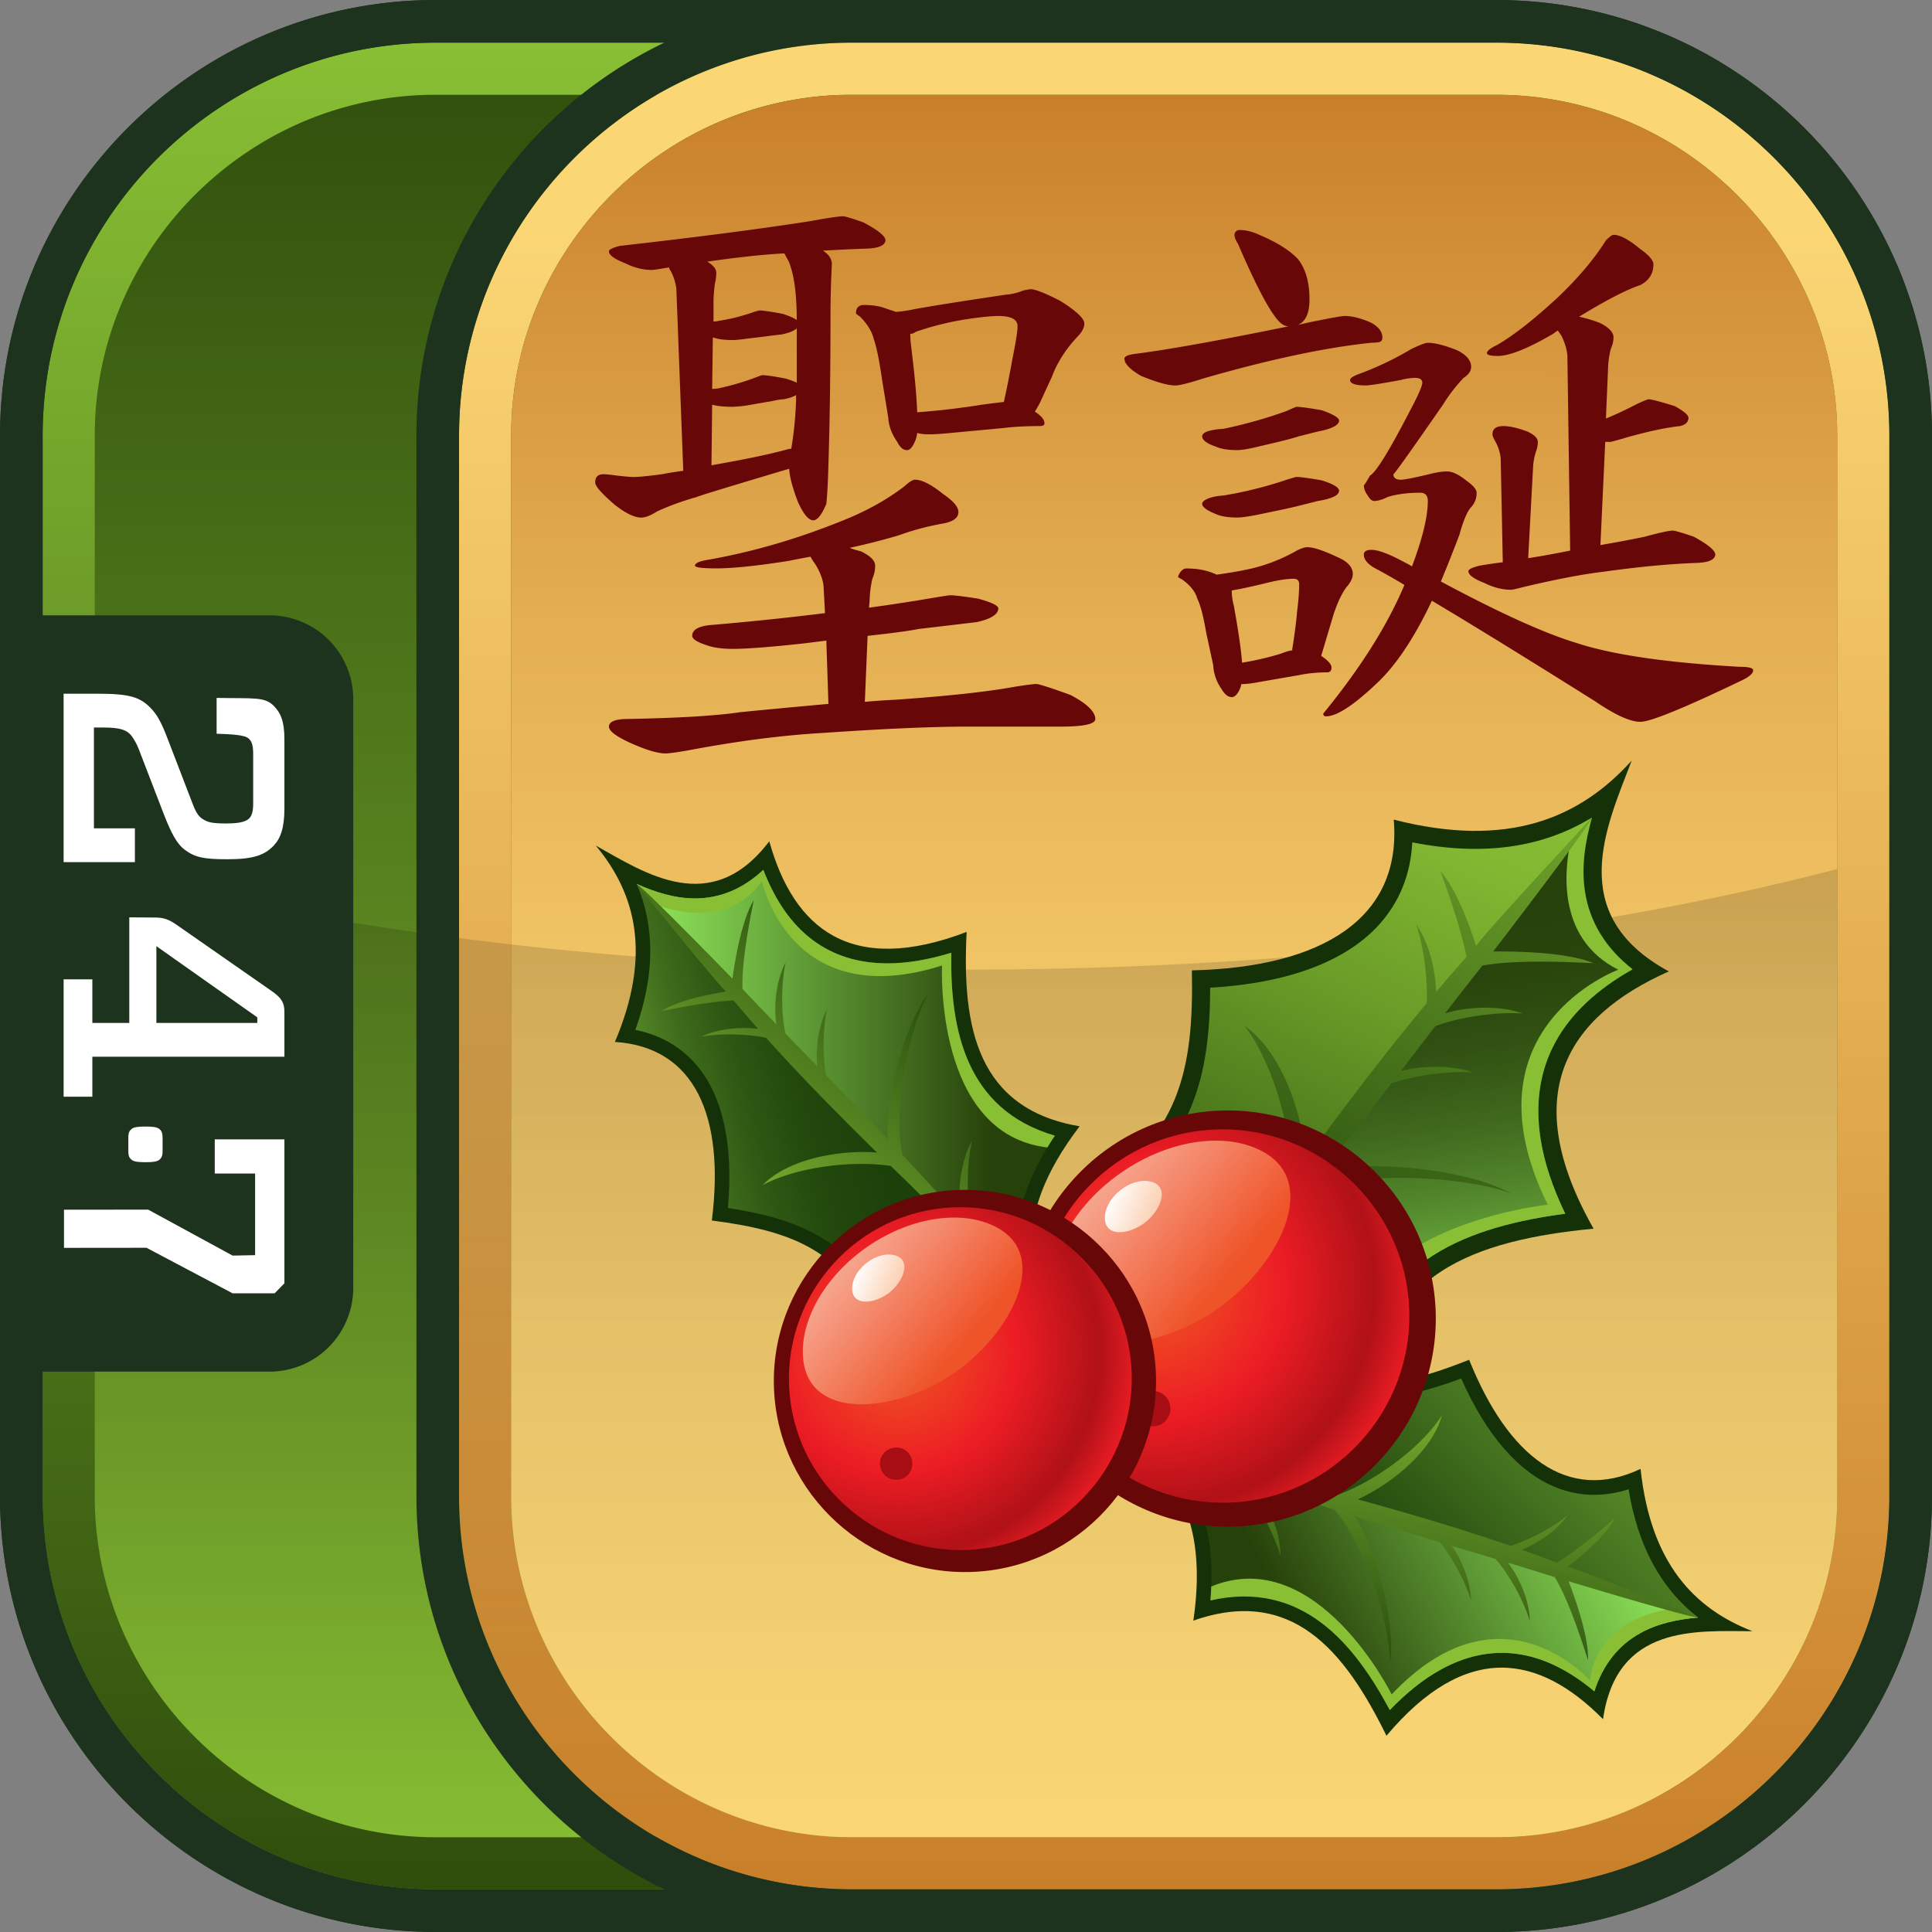 <svg xmlns="http://www.w3.org/2000/svg" width="90" height="90" xmlns:xlink="http://www.w3.org/1999/xlink" viewBox="0 0 90 90"><rect x="0" y="0" width="90" height="90" fill="#808080" stroke="none"/><defs><linearGradient id="f" x1="149.589" y1="45.869" x2="120.164" y2="-34.974" gradientTransform="rotate(20 -22.225 -229.629)" gradientUnits="userSpaceOnUse"><stop offset="0" stop-color="#88bf34"/><stop offset="1" stop-color="#2f4e0c"/></linearGradient><linearGradient id="g" x1="1468.152" y1="149.312" x2="1468.152" y2="63.286" gradientTransform="translate(-1423.152 -61.299)" gradientUnits="userSpaceOnUse"><stop offset="0" stop-color="#2f4e0c"/><stop offset="1" stop-color="#88bf34"/></linearGradient><linearGradient id="h" x1="1477.85" y1="149.312" x2="1477.85" y2="63.286" gradientTransform="translate(-1423.152 -61.299)" gradientUnits="userSpaceOnUse"><stop offset="0" stop-color="#c97f29"/><stop offset=".9" stop-color="#fbd675"/></linearGradient><linearGradient id="i" x1="157.87" y1="40.267" x2="130.107" y2="-36.01" gradientTransform="rotate(20 -22.225 -229.629)" gradientUnits="userSpaceOnUse"><stop offset=".1" stop-color="#fbd675"/><stop offset=".288" stop-color="#f8d171"/><stop offset=".484" stop-color="#f1c566"/><stop offset=".682" stop-color="#e5b054"/><stop offset=".882" stop-color="#d4933b"/><stop offset="1" stop-color="#c97f29"/></linearGradient><linearGradient id="j" x1="1468.152" y1="146.885" x2="1468.152" y2="101.781" gradientTransform="translate(-1423.152 -61.299)" gradientUnits="userSpaceOnUse"><stop offset="0" stop-opacity="0"/><stop offset="1" stop-opacity=".15"/></linearGradient><linearGradient id="k" x1="-3373.846" y1="544.239" x2="-3359.868" y2="540.494" gradientTransform="rotate(150.961 -1588.852 751.123)" gradientUnits="userSpaceOnUse"><stop offset="0" stop-color="#548627"/><stop offset=".8" stop-color="#1a3e09"/></linearGradient><linearGradient id="a" x1="-3355.672" y1="541.802" x2="-3375.154" y2="541.802" gradientTransform="rotate(150.961 -1588.852 751.123)" gradientUnits="userSpaceOnUse"><stop offset=".15" stop-color="#27410a"/><stop offset="1" stop-color="#92eb5d"/></linearGradient><linearGradient id="b" data-name="GradientFill 2" x1="2428.416" y1="595.486" x2="2417.917" y2="582.301" gradientTransform="scale(1 -1) rotate(27.568 2590.422 -4544.733)" gradientUnits="userSpaceOnUse"><stop offset="0" stop-color="#88bf34"/><stop offset="1" stop-color="#1a3e09"/></linearGradient><linearGradient id="l" x1="-1976.044" y1="-959.809" x2="-1949.105" y2="-941.987" gradientTransform="rotate(81.513 -1531.184 723.862)" gradientUnits="userSpaceOnUse"><stop offset="0" stop-color="#88bf34"/><stop offset=".14" stop-color="#80b631"/><stop offset=".369" stop-color="#6b9d28"/><stop offset=".657" stop-color="#49761b"/><stop offset=".991" stop-color="#1b3f09"/><stop offset="1" stop-color="#1a3e09"/></linearGradient><linearGradient id="m" x1="-1948.506" y1="-953.364" x2="-1972.521" y2="-953.364" gradientTransform="rotate(81.513 -1531.184 723.862)" gradientUnits="userSpaceOnUse"><stop offset="0" stop-color="#92eb5d"/><stop offset=".056" stop-color="#84d652"/><stop offset=".19" stop-color="#68a83c"/><stop offset=".326" stop-color="#50832a"/><stop offset=".46" stop-color="#3e661c"/><stop offset=".593" stop-color="#315112"/><stop offset=".724" stop-color="#29450c"/><stop offset=".85" stop-color="#27410a"/></linearGradient><linearGradient id="n" x1="1077.123" y1="-955.792" x2="1038.666" y2="-929.836" gradientTransform="scale(-1 1) rotate(-82.983 1057.956 188.489)" gradientUnits="userSpaceOnUse"><stop offset="0" stop-color="#88bf34"/><stop offset=".8" stop-color="#1a3e09"/></linearGradient><linearGradient id="o" x1="152.154" y1="196.259" x2="166.132" y2="192.514" gradientTransform="translate(-121.186 -143.163)" gradientUnits="userSpaceOnUse"><stop offset="0" stop-color="#548627"/><stop offset=".003" stop-color="#538526"/><stop offset=".138" stop-color="#3e6b1b"/><stop offset=".287" stop-color="#2e5713"/><stop offset=".455" stop-color="#22480d"/><stop offset=".66" stop-color="#1c400a"/><stop offset="1" stop-color="#1a3e09"/></linearGradient><linearGradient id="p" x1="170.328" y1="193.822" x2="150.847" y2="193.822" gradientTransform="translate(-121.186 -143.163)" xlink:href="#a"/><linearGradient id="q" data-name="GradientFill 2" x1="-1087.495" y1="157.148" x2="-1097.993" y2="143.963" gradientTransform="scale(-1 1) rotate(-1.47 -4450.502 -40971.394)" xlink:href="#b"/><linearGradient id="c" data-name="GradientFill 4" x1="-1127.78" y1="203.086" x2="-1116.113" y2="193.297" gradientTransform="matrix(-1 0 0 1 -1070.892 -143.163)" gradientUnits="userSpaceOnUse"><stop offset="0" stop-color="#ef5328"/><stop offset="1" stop-color="#fff"/></linearGradient><linearGradient id="d" data-name="GradientFill 3" x1="-1125.644" y1="200.251" x2="-1122.567" y2="198.881" gradientTransform="matrix(-1 0 0 1 -1070.892 -143.163)" gradientUnits="userSpaceOnUse"><stop offset="0" stop-color="#faba8f"/><stop offset="1" stop-color="#fff"/></linearGradient><linearGradient id="s" data-name="GradientFill 4" x1="-1115.565" y1="206.116" x2="-1104.851" y2="197.125" xlink:href="#c"/><linearGradient id="t" data-name="GradientFill 3" x1="-1113.603" y1="203.512" x2="-1110.777" y2="202.254" xlink:href="#d"/><radialGradient id="e" data-name="GradientFill 6" cx="-1124.65" cy="203.147" fx="-1124.65" fy="203.147" r="15.538" gradientTransform="matrix(-1 0 0 1 -1070.892 -143.163)" gradientUnits="userSpaceOnUse"><stop offset="0" stop-color="#f05a22"/><stop offset=".39" stop-color="#ec1c24"/><stop offset=".66" stop-color="#b01117"/><stop offset=".79" stop-color="#ec1c24"/><stop offset="1" stop-color="#f05a22"/></radialGradient><radialGradient id="r" data-name="GradientFill 6" cx="-1112.691" cy="206.171" fx="-1112.691" fy="206.171" r="14.27" xlink:href="#e"/></defs><path d="M89.998 69.701 90 20.3C90 9.109 80.896.003 69.701.002L20.3 0C9.106 0 .001 9.108.002 20.299L0 69.7c0 11.194 9.108 20.299 20.299 20.298L69.7 90c11.194 0 20.299-9.108 20.298-20.299Z" fill="#1d331d"/><path d="m88.015 69.704.002-49.401c-.003-10.1-8.216-18.313-18.314-18.314l-49.401-.002c-10.099 0-18.313 8.216-18.314 18.314l-.002 49.401c0 10.099 8.216 18.313 18.314 18.314l49.401.002c10.099 0 18.313-8.216 18.314-18.314Z" fill="url(#f)"/><path d="M69.7 1.987H20.3c-10.098 0-18.313 8.215-18.313 18.313v49.4c0 10.098 8.215 18.313 18.313 18.313h49.4c10.098 0 18.313-8.215 18.313-18.313V20.3c0-10.098-8.215-18.313-18.313-18.313ZM85.586 69.7c0 8.737-7.149 15.886-15.886 15.886H20.3c-3.277 0-6.33-1.005-8.866-2.723a16.104 16.104 0 0 1-3.381-3.074 15.949 15.949 0 0 1-2.386-3.922 15.735 15.735 0 0 1-1.253-6.168V20.3c0-.546.028-1.086.082-1.618.49-4.791 3.133-8.969 6.938-11.545A15.727 15.727 0 0 1 20.3 4.415h49.4c8.737 0 15.886 7.149 15.886 15.886v49.4Z" fill="url(#g)"/><path d="M69.7 1.987H39.697c-10.098 0-18.313 8.215-18.313 18.313v49.4c0 10.098 8.215 18.313 18.313 18.313H69.7c10.098 0 18.313-8.215 18.313-18.313V20.3c0-10.098-8.215-18.313-18.313-18.313ZM85.586 69.7c0 8.737-7.149 15.886-15.886 15.886H39.697c-3.277 0-6.33-1.005-8.866-2.723a16.104 16.104 0 0 1-3.381-3.074 15.949 15.949 0 0 1-2.386-3.922 15.735 15.735 0 0 1-1.253-6.168V20.3c0-.546.028-1.086.082-1.618.49-4.791 3.133-8.969 6.938-11.545a15.727 15.727 0 0 1 8.866-2.722H69.7c8.737 0 15.886 7.149 15.886 15.886v49.4Z" fill="url(#h)"/><path d="M69.7 4.414H39.697a15.77 15.77 0 0 0-8.866 2.722c-3.805 2.576-6.447 6.754-6.938 11.545a15.735 15.735 0 0 0-.082 1.618v49.4c0 2.184.447 4.269 1.253 6.168a15.937 15.937 0 0 0 2.386 3.922 16.104 16.104 0 0 0 3.381 3.074 15.772 15.772 0 0 0 8.866 2.723H69.7c8.737 0 15.886-7.149 15.886-15.886V20.3c0-8.737-7.149-15.886-15.886-15.886Z" fill="url(#i)"/><path d="M45.001 45.167c-15.23 0-29.281-1.744-40.587-4.684v29.218c0 2.184.447 4.27 1.253 6.168a15.968 15.968 0 0 0 2.386 3.922 16.104 16.104 0 0 0 3.381 3.074 15.764 15.764 0 0 0 8.866 2.723h49.4c8.737 0 15.886-7.149 15.886-15.886V40.484c-11.305 2.941-25.356 4.684-40.585 4.684Z" fill="url(#j)"/><path d="M69.7.001H20.3C9.107.001.001 9.107.001 20.3v49.4c0 11.193 9.106 20.299 20.299 20.299h49.4c11.193 0 20.299-9.106 20.299-20.299V20.3C89.999 9.107 80.893.001 69.7.001ZM20.3 88.013c-10.098 0-18.313-8.215-18.313-18.313v-5.804h10.566a3.904 3.904 0 0 0 3.903-3.903V32.569a3.903 3.903 0 0 0-3.903-3.904H1.987v-8.366c0-10.097 8.215-18.312 18.313-18.312h10.647C24.123 5.261 19.399 12.239 19.399 20.3v49.4c0 8.061 4.724 15.039 11.548 18.313H20.3ZM88.013 69.7c0 10.098-8.215 18.313-18.313 18.313H39.697c-10.098 0-18.313-8.215-18.313-18.313V20.3c0-10.098 8.215-18.313 18.313-18.313H69.7c10.098 0 18.313 8.215 18.313 18.313v49.4Z" fill="#1d331d"/><path d="M8.592 39.572c-.367-.274-.63-.804-.941-1.592l-1.19-3.09c-.088-.227-.249-.53-.395-.681-.208-.211-.485-.319-1.266-.319h-.425v4.697h1.909v1.574H2.963v-7.845h1.616c1.47 0 1.955.166 2.438.666.282.288.486.636.765 1.363l1.206 3.136c.178.468.323.59.467.681.193.121.353.198 1.062.198.673 0 .953-.089 1.099-.244.089-.087.178-.271.178-.665v-2.332c0-.455-.088-.59-.191-.696-.101-.107-.306-.213-1.512-.242v-1.669c1.719.033 2.238-.066 2.666.374.308.317.492.687.492 1.566v3.211c0 .926-.19 1.41-.512 1.743-.429.44-.956.621-2.146.621-1.119 0-1.516-.09-2-.453Zm4.657 7.549v2.106H4.302v1.862H2.964v-5.467h1.338v2.029h1.721v-4.918l1.217.009c.383 0 .63.09 1 .348l4.394 3.061c.44.303.615.53.615.969Zm-1.263.271-4.701-3.316v3.575h4.701v-.259ZM6.081 52.64c-.083.089-.103.184-.103.379v.581c0 .195.02.29.103.379.097.113.228.16.696.16.467 0 .595-.047.696-.16.079-.089.101-.184.101-.379v-.581c0-.195-.022-.29-.101-.379-.101-.113-.229-.16-.696-.16s-.599.047-.696.16Zm-3.1 5.49 3.842-.004 4.012 2.121h1.96l.454-.466v-6.705h-3.245v1.591h1.88v3.803l-1.049.02-3.933-2.141-3.921.004v1.778Z" fill="#fff"/><path d="M81.639 75.988c-2.629-.006-6.332-.328-6.964 4.099-2.98-3.017-6.374-3.642-10.088.771-1.961-4.002-4.434-6.967-8.997-5.362.791-5.341-1.354-7.951-4.923-8.972 3.752.122 7.473-.595 8.484-3.869 3.206 2.484 5.795 2.077 9.288.689 1.813 4.52 4.598 6.687 7.985 5.082.468 4.396 2.495 6.506 5.214 7.563Z" fill="#153107" fill-rule="evenodd"/><path d="M79.109 75.351c-1.739-1.348-2.809-3.325-3.243-5.974-1.161.367-2.287.342-3.356-.077-1.742-.683-3.27-2.435-4.442-5.084-3.178 1.181-5.724 1.417-8.61-.502-.489.975-1.254 1.756-2.284 2.328-.982.545-2.184.898-3.634 1.064s25.569 8.245 25.569 8.245Z" fill="url(#k)"/><path d="M56.385 74.556c4.251-.964 6.696 2 8.357 5.109.776-.808 1.565-1.437 2.352-1.874 2.389-1.326 4.799-.99 7.178.998.397-1.233 1.112-2.141 2.136-2.71.824-.458 1.769-.65 2.701-.728L53.54 67.106c2.181 1.531 3.135 4.024 2.845 7.451Z" fill="url(#a)"/><path d="M74.069 78.29s-4.125-4.768-9.239.642c0 0-3.487-7.049-8.405-5.027-.008.213-.021.43-.04.651 4.251-.964 6.696 2 8.357 5.109.776-.808 1.565-1.437 2.352-1.874 2.389-1.326 4.799-.99 7.178.998.397-1.233 1.112-2.141 2.136-2.71.824-.458 1.769-.65 2.701-.728l-1.276-.412c-.754.135-3.463.675-3.764 3.351Z" fill="#88bf34"/><path d="M73.037 72.992c.8-.633 1.789-1.506 2.184-2.256-.682.584-1.739 1.465-2.687 2.06-.548-.2-1.085-.407-1.644-.601.625-.255 1.58-.81 2.127-1.597-.732.597-1.806 1.144-2.652 1.414-2.323-.805-4.717-1.501-7.111-2.168 1.558-.713 3.466-2.239 3.919-3.92-.85 1.359-2.898 2.972-4.785 3.686-1.163-.309-2.32-.635-3.471-.949.796-.201 2.096-.779 2.908-1.719-1.099.717-2.7 1.296-3.792 1.479-1.539-.426-3.038-.86-4.499-1.328a55.786 55.786 0 0 0 3.988 1.638c.757.792 1.727 2.403 2.131 3.752-.014-1.424-.874-2.934-1.349-3.459 1.268.454 2.551.886 3.858 1.305 1.504 1.704 2.609 5.491 2.587 7.176.319-2.184-.885-5.833-1.658-6.874 1.329.408 2.652.805 3.981 1.213.556.682 1.165 1.766 1.454 2.703-.023-.975-.512-1.993-.896-2.537l2.036.611c.59.665 1.292 1.872 1.599 2.899-.013-1.094-.629-2.246-1.023-2.727.73.22 1.465.45 2.184.676.637 1.055 1.206 2.803 1.549 3.87.038-1.022-.512-2.651-.905-3.677 0 0 5.512 1.665 6.039 1.69 0 0-5.807-2.358-6.073-2.358Z" fill="url(#b)" fill-rule="evenodd"/><path data-name="leaf_outline" d="M76.009 35.435c-1.155 3.033-3.147 7.171 1.732 9.817-4.813 2.135-7.023 5.784-3.506 11.984-5.516.532-10.047 2.104-10.171 8.069-5.874-3.227-9.848-1.879-12.595 1.801 1.779-4.28 2.569-8.888-.802-11.474 4.292-2.628 4.948-5.793 4.856-10.429 6.053-.137 9.793-2.414 9.403-7.022 5.323 1.363 8.664-.065 11.082-2.747Z" fill="#153107" fill-rule="evenodd"/><path data-name="leaf_left" d="M74.162 38.081c-2.329 1.424-5.097 1.805-8.372 1.159-.079 1.5-.6 2.789-1.555 3.842-1.555 1.716-4.262 2.722-7.859 2.928-.013 4.182-.848 7.225-4.342 9.727.922.987 1.497 2.209 1.713 3.646.206 1.371.093 2.911-.347 4.657s20.761-25.959 20.761-25.959Z" fill="url(#l)"/><path data-name="leaf_right" d="M63.318 63.98c.733-5.326 5.252-6.867 9.597-7.44-.602-1.246-.99-2.429-1.155-3.528-.502-3.334.942-5.971 4.295-7.857-1.262-.992-2.008-2.211-2.223-3.64-.173-1.15.015-2.325.331-3.434L53.402 64.04c2.734-1.856 6.054-1.878 9.917-.06Z" fill="url(#m)"/><path data-name="leaf_accent" d="M75.385 45.174s-7.352 2.7-3.285 10.948c0 0-9.73.975-9.523 7.53.245.102.492.211.741.328.733-5.326 5.252-6.867 9.597-7.44-.602-1.246-.99-2.429-1.155-3.528-.502-3.334.942-5.971 4.295-7.857-1.262-.992-2.008-2.211-2.223-3.64-.173-1.15.015-2.325.331-3.434l-1.036 1.296c-.172.929-.726 4.292 2.259 5.797Z" fill="#88bf34"/><path data-name="leaf_midrib" d="M68.766 44.073c-.388-1.198-.973-2.718-1.673-3.499.383 1.041.947 2.642 1.226 3.995-.473.546-.947 1.077-1.418 1.639-.024-.832-.253-2.175-.931-3.148.376 1.105.543 2.581.489 3.675-1.951 2.334-3.806 4.798-5.628 7.274-.15-2.109-1.094-4.972-2.853-6.223 1.211 1.57 2.196 4.633 2.203 7.122-.867 1.209-1.752 2.404-2.62 3.597.114-1.006.008-2.759-.732-4.103.355 1.58.33 3.679.067 5.019a142.633 142.633 0 0 1-3.511 4.62 69.36 69.36 0 0 0 3.648-3.896c1.253-.531 3.552-.954 5.298-.836-1.664-.6-3.798-.261-4.616.06a149.37 149.37 0 0 0 3.203-3.89c2.64-1 7.532-.635 9.484.119-2.403-1.314-7.178-1.503-8.728-1.062 1.055-1.358 2.094-2.714 3.15-4.072 1.037-.347 2.565-.581 3.782-.509-1.145-.396-2.544-.272-3.345-.064l1.6-2.087c1.032-.394 2.744-.682 4.073-.592-1.28-.458-2.89-.246-3.622 0 .574-.748 1.164-1.497 1.741-2.229 1.506-.279 3.79-.179 5.182-.113-1.173-.487-3.31-.556-4.676-.547 0 0 4.345-5.645 4.603-6.242 0 0-5.28 5.686-5.397 5.992Z" fill="url(#n)" fill-rule="evenodd"/><path data-name="leaf_outline" d="M27.758 39.393c2.295 1.282 5.377 3.361 8.078-.203 1.141 4.084 3.804 6.278 9.194 4.223-.228 4.451.495 8.243 5.263 9.055-3.285 4.286-2.676 7.608-.051 10.234-3.221-1.928-6.823-3.107-9.296-.735-1.598-3.728-4.058-4.629-7.786-5.111.609-4.831-.774-8.078-4.515-8.319 1.725-4.07.976-6.899-.888-9.144Z" fill="#153107" fill-rule="evenodd"/><path data-name="leaf_left" d="M29.661 41.178c.865 2.023.842 4.27-.064 6.798 1.193.242 2.165.811 2.897 1.696 1.192 1.443 1.677 3.716 1.415 6.601 3.352.511 5.693 1.539 7.284 4.618.901-.615 1.949-.927 3.127-.927 1.124 0 2.345.274 3.693.833s-18.352-19.62-18.352-19.62Z" fill="url(#o)"/><path data-name="leaf_right" d="M49.142 52.903c-4.184-1.221-4.884-4.999-4.827-8.523-1.071.33-2.065.497-2.966.497-2.733 0-4.677-1.464-5.791-4.356-.945.885-2.012 1.332-3.183 1.332-.943 0-1.862-.291-2.715-.674l18.352 19.619c-1.164-2.397-.787-5.04 1.129-7.895Z" fill="url(#p)"/><path data-name="leaf_accent" d="M35.494 41.055s1.292 6.171 8.389 3.923c0 0-.373 7.856 4.908 8.475.111-.182.228-.366.351-.55-4.184-1.221-4.884-4.999-4.827-8.523-1.071.33-2.065.497-2.966.497-2.733 0-4.677-1.464-5.791-4.356-.945.885-2.012 1.332-3.183 1.332-.943 0-1.862-.291-2.715-.674l.916.979c.724.248 3.355 1.091 4.917-1.103Z" fill="#88bf34"/><path data-name="leaf_midrib" d="M33.825 46.188c-1.007.165-2.295.448-3.005.912.88-.18 2.231-.437 3.349-.497.382.441.751.882 1.146 1.324-.67-.081-1.774-.059-2.635.364.93-.167 2.134-.123 3.005.051 1.64 1.831 3.396 3.602 5.165 5.347-1.709-.133-4.117.275-5.329 1.525 1.403-.776 3.976-1.192 5.973-.9.866.834 1.72 1.681 2.574 2.515-.794-.211-2.211-.336-3.377.091 1.309-.094 2.99.178 4.033.547a116.828 116.828 0 0 1 3.288 3.345 55.82 55.82 0 0 0-2.692-3.368c-.277-1.06-.343-2.939-.042-4.314-.679 1.252-.66 2.99-.5 3.679a122.634 122.634 0 0 0-2.739-3.013c-.488-2.22.384-6.067 1.221-7.53-1.339 1.754-2.057 5.529-1.887 6.815-.964-1.002-1.928-1.991-2.892-2.992-.155-.866-.162-2.11.041-3.069-.453.864-.52 1.991-.448 2.653L36.59 48.15c-.193-.868-.221-2.264.009-3.31-.519.963-.54 2.269-.429 2.881a172.848 172.848 0 0 1-1.581-1.652c-.045-1.231.306-3.036.524-4.135-.529.875-.839 2.566-.994 3.654 0 0-4.011-4.131-4.459-4.409 0 0 3.933 4.88 4.165 5.01Z" fill="url(#q)" fill-rule="evenodd"/><g fill-rule="evenodd"><path d="M56.753 51.739c5.33-.241 9.882 3.916 10.122 9.245.24 5.33-3.916 9.882-9.245 10.123-5.33.24-9.882-3.916-10.122-9.246-.24-5.329 3.916-9.882 9.246-10.122Z" fill="#680707"/><path d="M56.563 52.619c4.781-.216 8.865 3.513 9.08 8.293.216 4.781-3.513 8.865-8.294 9.081-4.781.215-8.865-3.513-9.08-8.293-.216-4.781 3.513-8.865 8.294-9.081Z" fill="url(#e)"/><path d="M52.252 54.61c2.283-1.573 4.946-1.889 6.62-.938 2.676 1.509.596 5.403-2.219 7.342-2.815 1.941-7.191 2.485-7.647-.545-.279-1.902.964-4.286 3.247-5.859Z" fill="url(#c)"/><path d="M52.188 55.447c.52-.419 1.167-.545 1.598-.342.672.329.228 1.306-.419 1.826-.659.52-1.712.723-1.877 0-.101-.47.165-1.065.698-1.483Z" fill="url(#d)"/><path d="M53.951 64.831a.849.849 0 0 0-1.04.546.834.834 0 0 0 .545 1.027.817.817 0 0 0 1.027-.533.83.83 0 0 0-.533-1.04Z" fill="#a60e13"/></g><g fill-rule="evenodd"><path data-name="cherry_outline" d="M44.549 55.437c4.894-.221 9.075 3.596 9.295 8.491.221 4.895-3.596 9.075-8.491 9.296-4.894.22-9.075-3.596-9.296-8.491-.221-4.894 3.596-9.075 8.491-9.296Z" fill="#680707"/><path data-name="cherry_fill" d="M44.375 56.244c4.391-.198 8.141 3.226 8.339 7.616.198 4.391-3.226 8.141-7.616 8.339-4.391.198-8.141-3.226-8.339-7.616-.198-4.391 3.226-8.141 7.616-8.339Z" fill="url(#r)"/><path data-name="cherry_shine_2" d="M40.415 58.073c2.096-1.444 4.542-1.735 6.079-.862 2.457 1.386.547 4.962-2.038 6.743-2.586 1.782-6.604 2.282-7.023-.501-.256-1.747.885-3.936 2.982-5.38Z" fill="url(#s)"/><path data-name="cherry_shine_1" d="M40.357 58.842c.478-.385 1.071-.501 1.468-.315.617.303.209 1.199-.384 1.677-.605.478-1.572.664-1.724 0-.093-.431.152-.978.641-1.362Z" fill="url(#t)"/><path data-name="cherry_detail" d="M41.976 67.459a.78.78 0 0 0-.955.501.766.766 0 0 0 .501.943.75.75 0 0 0 .943-.49.762.762 0 0 0-.489-.955Z" fill="#a60e13"/></g><path d="M39.263 10.074c.106 0 .427.097.961.288.684.363 1.026.641 1.026.834-.022.235-.31.363-.865.385a77.99 77.99 0 0 0-2.051.096c.278.17.418.385.418.641a44.575 44.575 0 0 0-.064 2.275c0 2.672-.033 5.02-.097 7.05-.022.833-.054 1.442-.097 1.827-.213.512-.417.768-.609.768-.213 0-.449-.277-.705-.833-.256-.662-.396-1.185-.417-1.569-2.863.853-4.294 1.292-4.294 1.313-.684.192-1.303.419-1.859.674-.299.191-.544.288-.737.288-.321 0-.737-.202-1.249-.608-.598-.514-.897-.855-.897-1.026 0-.257.128-.386.384-.386.129 0 .342.023.641.065.385.043.629.064.737.064.257 0 .706-.042 1.346-.129.342-.064.673-.117.994-.16l-.321-8.458a2.326 2.326 0 0 0-.256-.835.76.76 0 0 1-.096-.191.306.306 0 0 1-.128.032c-.364.064-.589.096-.673.096-.407 0-.822-.108-1.251-.321-.491-.191-.737-.375-.737-.545 0-.085.171-.17.512-.255 3.59-.406 6.548-.79 8.877-1.154.812-.149 1.314-.224 1.506-.224Zm3.365 12.273c.32 0 .759.225 1.314.672.47.321.705.599.705.834 0 .277-.256.46-.77.544-.705.129-1.378.31-2.019.544-.811.237-1.57.429-2.275.578.149.063.321.118.513.159.449.214.672.439.672.674s-.043.395-.129.609a4.824 4.824 0 0 0-.128 1.024l-.031.323c.79-.107 1.58-.226 2.371-.354.875-.15 1.346-.224 1.41-.224.213 0 .652.054 1.315.16.618.17.928.321.928.449 0 .277-.332.491-.992.639-1.07.129-1.977.236-2.724.322-.407.085-1.196.192-2.372.32l-.128 3.075c.449-.042.908-.074 1.379-.096 2.456-.17 4.325-.372 5.607-.608.555-.087.886-.128.994-.128.128 0 .661.17 1.602.512.769.406 1.153.779 1.153 1.121 0 .235-.545.353-1.634.353h-4.294c-1.667 0-3.888.096-6.665.288-1.923.107-4.017.374-6.28.801-.598.108-.983.16-1.154.16-.342 0-.855-.149-1.538-.449-.726-.319-1.09-.587-1.09-.801 0-.213.246-.332.737-.353 2.457-.043 4.252-.149 5.385-.32 1.302-.128 2.669-.256 4.101-.385l-.097-2.948-1.025.128c-1.56.171-2.671.257-3.333.257-.491 0-.886-.053-1.185-.16-.47-.149-.705-.299-.705-.449 0-.3.331-.47.993-.513 1.751-.149 3.482-.331 5.192-.543l-.064-1.218c-.022-.322-.15-.674-.385-1.058a2.529 2.529 0 0 1-.224-.353c-.364.065-.695.129-.994.192-1.495.236-2.628.353-3.396.353-.663 0-.993-.044-.993-.129 0-.107.17-.192.512-.256 2.114-.363 4.251-.982 6.408-1.859 1.069-.427 2.009-.949 2.821-1.569.234-.213.405-.321.512-.321Zm-9.39-7.372a.982.982 0 0 0 .257-.031 8.744 8.744 0 0 0 1.634-.416c.149-.044.234-.065.256-.065.17 0 .533.053 1.09.16.321.107.534.203.641.288 0-1.239-.129-2.156-.384-2.756a6.347 6.347 0 0 1-.193-.352c-.406.022-.822.055-1.249.096-.663.065-1.442.161-2.34.289.277.171.417.341.417.512 0 .171-.021.342-.065.513-.042.341-.064.63-.064.863v.897Zm-.095 6.699c1.58-.277 2.756-.523 3.524-.738a.906.906 0 0 1 .193-.032c.128-.769.202-1.526.224-2.275v-.224c-.149.086-.342.15-.577.193a3.227 3.227 0 0 0-.576.095c-.151.022-.524.087-1.122.192a5.93 5.93 0 0 1-.673.065c-.405 0-.726-.033-.961-.098l-.032 2.821Zm.032-3.557c.108 0 .213-.011.321-.032a11.8 11.8 0 0 0 1.731-.512c.17-.065.266-.097.288-.097.17 0 .534.054 1.089.16.213.065.385.128.513.192v-2.532c-.15.129-.396.225-.737.289-.214.021-.396.042-.545.064-.149.021-.502.064-1.058.129-.3.042-.512.063-.641.063-.405 0-.716-.042-.929-.128l-.032 2.403Zm7.081-3.909c.428 0 .791.065 1.09.193.149.043.277.084.385.128.299-.022.587-.065.864-.128.962-.171 2.382-.396 4.263-.674.277-.021.543-.085.801-.192.191-.044.308-.063.353-.063.212 0 .672.181 1.378.543.748.47 1.122.822 1.122 1.057 0 .172-.086.354-.256.545-.577.599-.994 1.24-1.25 1.923l-.544 1.185c-.087.17-.172.321-.256.449.298.193.449.374.449.545 0 .087-.076.129-.224.129-.62 0-1.198.031-1.731.095l-2.403.225c-.449.043-.791.065-1.027.065-.212 0-.394-.022-.543-.065a1.367 1.367 0 0 1-.129.449c-.106.235-.224.352-.352.352-.171 0-.321-.128-.449-.384-.256-.363-.396-.737-.417-1.122l-.288-1.762c-.128-.898-.256-1.528-.385-1.891-.085-.364-.3-.716-.641-1.058-.128-.086-.191-.139-.191-.16 0-.256.128-.385.384-.385Zm2.468 4.998a35.469 35.469 0 0 0 3.012-.353c.47-.064.812-.105 1.026-.128.106-.449.244-1.142.416-2.083.149-.748.224-1.228.224-1.442 0-.32-.299-.481-.897-.481-.319 0-.832.053-1.537.16a13.88 13.88 0 0 0-2.307.577.426.426 0 0 1-.257.097c0 .17.011.341.032.512.17 1.368.267 2.414.289 3.14Zm15.04-8.49c.278 0 .577.074.898.223.811.341 1.41.717 1.794 1.122.363.449.545 1.079.545 1.889 0 .642-.182 1.038-.545 1.186l.576-.129c.941-.191 1.474-.288 1.602-.288.364 0 .78.108 1.25.32.342.192.512.418.512.674s-.17.235-.512.255c-2.115.214-4.732.77-7.851 1.668-.663.214-1.09.32-1.281.32-.343 0-.876-.149-1.603-.449-.512-.299-.769-.565-.769-.801 0-.107.17-.182.513-.224 1.515-.192 3.898-.62 7.145-1.283h-.031c-.193 0-.396-.149-.609-.448-.407-.534-.983-1.666-1.731-3.397-.108-.171-.161-.309-.161-.417.021-.149.106-.223.256-.223Zm-2.499 15.765c.406 0 .769.053 1.09.16.129.043.234.087.32.129.62-.086 1.163-.18 1.635-.288a7.995 7.995 0 0 0 1.987-.77c.256-.148.46-.222.608-.222.3 0 .822.181 1.571.544.363.191.543.428.543.705 0 .191-.107.406-.319.641-.235.343-.439.79-.609 1.346l-.545 1.827c.321.213.481.395.481.544 0 .128-.053.202-.161.223-.491 0-.941.044-1.346.129l-1.858.321a4.646 4.646 0 0 1-.77.097h-.064a1.153 1.153 0 0 1-.097.287c-.107.213-.224.321-.352.321-.171 0-.332-.129-.481-.385a2.152 2.152 0 0 1-.385-1.122l-.32-1.473c-.129-.77-.267-1.304-.417-1.603-.086-.32-.32-.619-.705-.897-.129-.065-.192-.107-.192-.129s.128-.384.385-.384Zm5.127-7.53c.192 0 .588.054 1.186.16.533.191.801.352.801.48 0 .215-.332.385-.994.513l-.896.224c-.236.085-.823.235-1.762.449-.512.128-.876.191-1.09.191-.428 0-.759-.053-.994-.16-.428-.149-.641-.309-.641-.48 0-.192.331-.31.994-.353a21.604 21.604 0 0 0 2.949-.833c.277-.128.427-.191.448-.191Zm0 3.267c.192 0 .588.054 1.186.16.533.17.801.332.801.48 0 .214-.332.375-.994.481l-.896.226c-.236.063-.823.191-1.762.383-.512.108-.876.16-1.09.16-.428 0-.759-.053-.994-.16-.428-.17-.641-.331-.641-.48s.331-.343.994-.386a18.595 18.595 0 0 0 2.949-.737c.277-.085.427-.129.448-.129Zm-2.531 8.652a13.832 13.832 0 0 0 1.794-.415c.212-.087.395-.14.544-.162v-.063c.108-.663.182-1.239.224-1.731.065-.514.097-.94.097-1.282 0-.17-.086-.256-.257-.256-.342 0-.801.075-1.377.224-.621.15-1.122.256-1.506.321 0 .234.032.47.096.705.212 1.174.342 2.062.385 2.659Zm8.651-14.901c.341 0 .801.12 1.378.353.428.214.641.47.641.77 0 .191-.118.364-.352.512a7.794 7.794 0 0 0-.962 1.249c-1.496 2.159-2.264 3.237-2.308 3.237 0 .172.118.257.354.257.149 0 .586-.085 1.313-.257.321-.084.598-.129.833-.129.256 0 .565.151.929.45.299.213.449.395.449.543a.963.963 0 0 1-.288.706c-.171.214-.343.631-.513 1.249-.3.791-.588 1.518-.865 2.179 2.712 1.453 4.807 2.404 6.28 2.852 1.667.555 4.209.929 7.627 1.122.428 0 .641.053.641.16 0 .15-.182.31-.545.481-2.671 1.282-4.241 1.922-4.71 1.922s-1.176-.319-2.115-.961c-3.162-1.986-5.693-3.546-7.595-4.679-.79 1.668-1.612 2.917-2.467 3.751-1.132 1.09-1.954 1.634-2.467 1.634-.086 0-.128-.043-.128-.129 1.731-2.114 2.991-4.111 3.781-5.992a29.24 29.24 0 0 0-1.41-.801c-.321-.192-.481-.396-.481-.609 0-.149.118-.225.353-.225.321 0 .833.193 1.538.577.129.065.245.129.353.193.491-1.303.737-2.319.737-3.045 0-.256-.118-.385-.353-.385-.577 0-1.079.064-1.505.192-.257.129-.47.192-.641.192-.108 0-.214-.096-.321-.288a.765.765 0 0 1-.16-.448c.021 0 .118-.15.289-.45.277-.149.897-1.153 1.858-3.012.385-.725.577-1.163.577-1.313 0-.149-.118-.225-.353-.225a2.69 2.69 0 0 0-.64.098c-.919.169-1.464.255-1.635.255-.491 0-.738-.087-.738-.255 0-.087.15-.182.449-.29.855-.32 1.656-.704 2.404-1.153.405-.192.661-.289.769-.289Zm8.652-5.03c.299 0 .705.213 1.218.642.428.297.641.544.641.737 0 .427-.204.748-.609.961-.641.212-1.592.705-2.852 1.474.299.064.62.16.961.287.428.214.641.439.641.674 0 .171-.043.352-.128.544a4.252 4.252 0 0 0-.129.962l-.097 2.276c.427-.172.908-.397 1.442-.674.321-.149.501-.223.545-.223.128 0 .533.107 1.218.319.427.235.64.418.64.545 0 .191-.128.32-.385.385-.619.063-1.431.235-2.435.512a16.1 16.1 0 0 1-.801.224h-.256l-.224 4.807a61.262 61.262 0 0 0 2.05-.385c.706-.192 1.143-.288 1.315-.288.106 0 .438.096.993.288.662.364.994.64.994.833-.023.235-.309.364-.866.384-1.26.044-2.723.182-4.389.417-.918.107-2.147.343-3.684.706-.321.085-.513.128-.577.128-.407 0-.822-.108-1.25-.32-.492-.192-.737-.375-.737-.545 0-.085.17-.171.512-.256a19.34 19.34 0 0 1 1.09-.16l-.096-4.838a2.07 2.07 0 0 0-.257-.801c-.085-.149-.128-.256-.128-.32 0-.257.17-.385.512-.385.299 0 .673.086 1.121.256.321.15.481.309.481.481 0 .15-.032.31-.096.48a2.877 2.877 0 0 0-.129.77l-.224 4.166a40.79 40.79 0 0 0 1.955-.354l-.129-9.067c-.021-.3-.117-.62-.288-.963a4.938 4.938 0 0 1-.16-.223 5.141 5.141 0 0 0-.224.16c-1.174.684-2.03 1.026-2.564 1.026-.341 0-.512-.044-.512-.129 0-.107.16-.234.481-.385.77-.449 1.709-1.185 2.819-2.211.962-.918 1.71-1.805 2.243-2.659.171-.171.289-.257.353-.257Z" fill="#680707"/></svg>